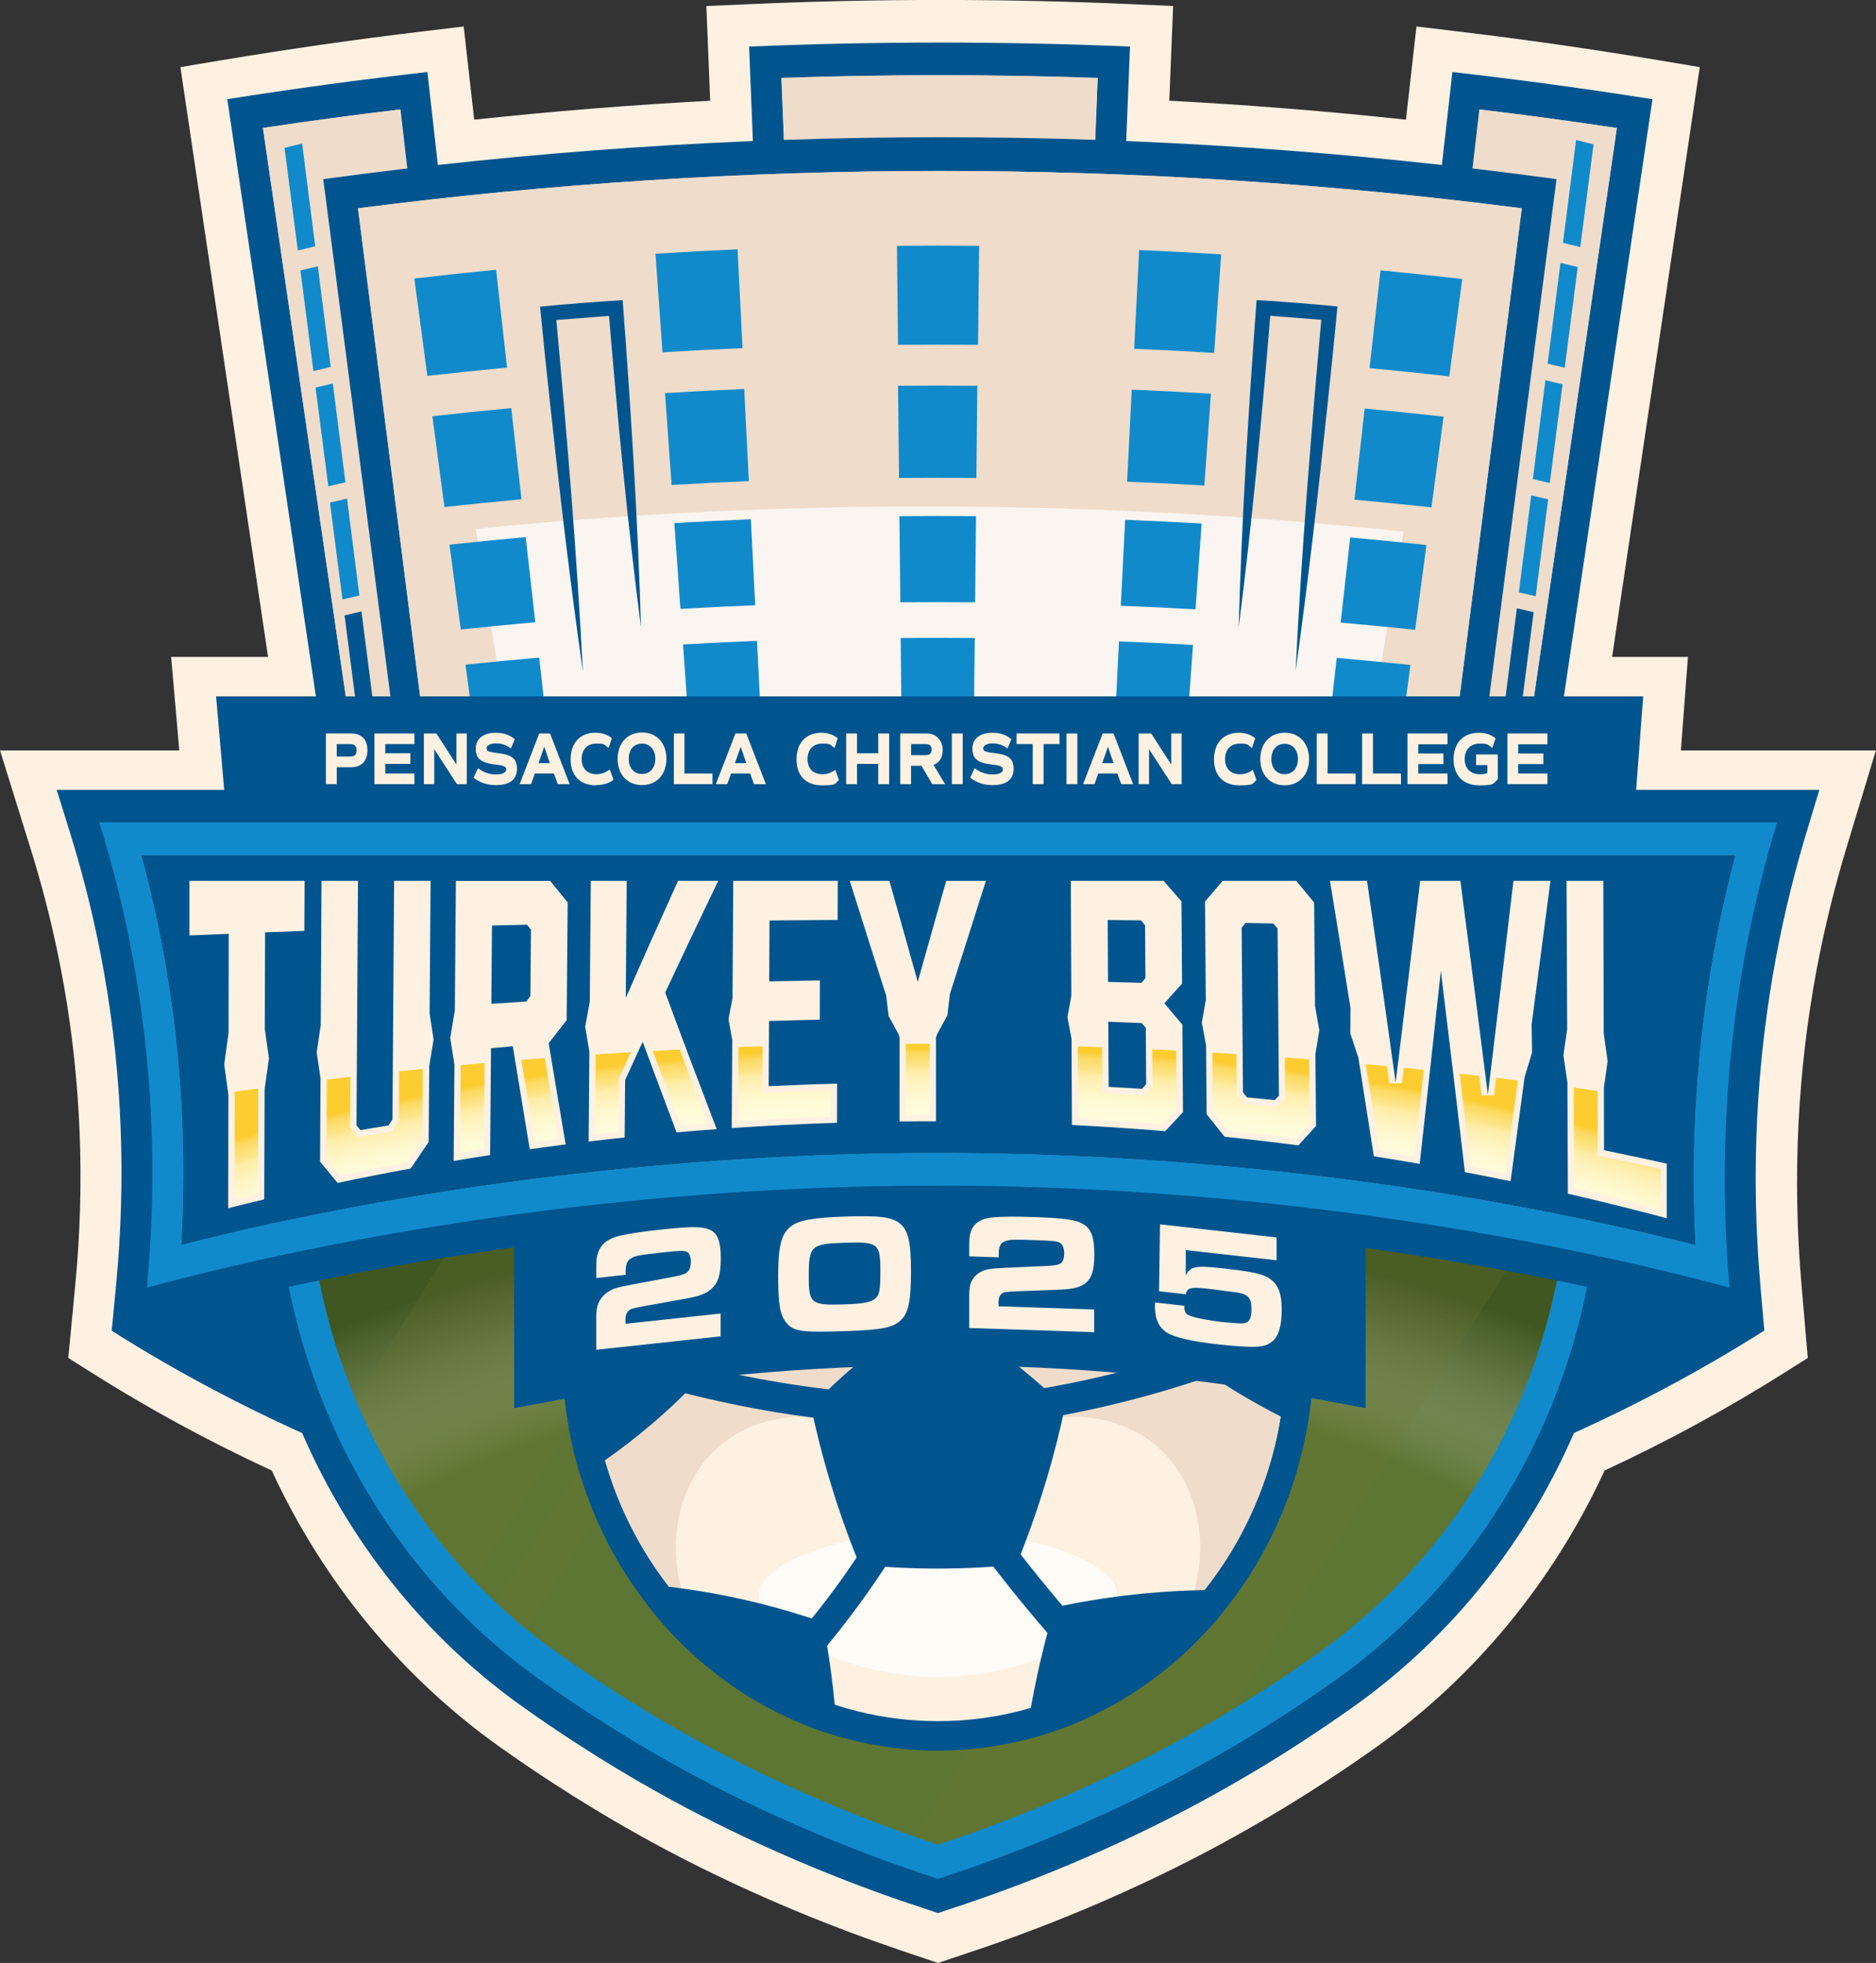 <?xml version="1.0" encoding="UTF-8"?>
<svg xmlns="http://www.w3.org/2000/svg" xmlns:xlink="http://www.w3.org/1999/xlink" viewBox="0 0 451.63 472.57">
  <rect x="0" y="0" width="451.63" height="472.57" fill="#333333" stroke="none"/>
  <defs>
    <style>
      .cls-1 {
        fill: #118acb;
      }

      .cls-2 {
        fill: #707931;
        opacity: .25;
      }

      .cls-3 {
        fill: url(#radial-gradient);
        opacity: .65;
      }

      .cls-3, .cls-4, .cls-5, .cls-6 {
        mix-blend-mode: multiply;
      }

      .cls-7 {
        fill: #61cdf5;
      }

      .cls-8 {
        fill: #00558f;
      }

      .cls-9 {
        fill: #fff;
      }

      .cls-9, .cls-10 {
        opacity: .7;
      }

      .cls-11 {
        isolation: isolate;
      }

      .cls-12 {
        fill: #5d7634;
      }

      .cls-13 {
        fill: #fff1e2;
      }

      .cls-5 {
        fill: url(#radial-gradient-2);
      }

      .cls-14, .cls-6 {
        fill: #efdccb;
      }

      .cls-10 {
        mix-blend-mode: screen;
      }
    </style>
    <radialGradient id="radial-gradient" cx="-169.21" cy="452.26" fx="-169.21" fy="452.26" r="201.75" gradientTransform="translate(-510.87 283.05) rotate(-90) scale(1 1.63)" gradientUnits="userSpaceOnUse">
      <stop offset=".6" stop-color="#f2f2f3" stop-opacity="0"/>
      <stop offset=".65" stop-color="#b5bbad" stop-opacity=".32"/>
      <stop offset=".74" stop-color="#566740" stop-opacity=".81"/>
      <stop offset=".79" stop-color="#324717"/>
    </radialGradient>
    <radialGradient id="radial-gradient-2" cx="-169.31" cy="376.81" fx="-169.31" fy="376.81" r="132.29" gradientTransform="translate(-672.15 207.5) rotate(-90) scale(1 2.38)" gradientUnits="userSpaceOnUse">
      <stop offset=".82" stop-color="#fffcdd"/>
      <stop offset=".84" stop-color="#fefbd9"/>
      <stop offset=".86" stop-color="#fef8cf"/>
      <stop offset=".88" stop-color="#fef3bf"/>
      <stop offset=".9" stop-color="#feeda7"/>
      <stop offset=".91" stop-color="#fde488"/>
      <stop offset=".93" stop-color="#fcda63"/>
      <stop offset=".94" stop-color="#fcce37"/>
      <stop offset=".94" stop-color="#fccd31"/>
    </radialGradient>
  </defs>
  <g class="cls-11">
    <g id="Layer_2" data-name="Layer 2">
      <g id="Layer_1-2" data-name="Layer 1">
        <g>
          <g>
            <path class="cls-13" d="M216.08,469.27c-21.63-7.29-43.92-17.15-62.76-27.78-6.63-3.7-13.39-7.79-20.06-12.13-4.33-2.81-8.69-5.77-12.94-8.79-23.59-16.76-42.5-39.7-54.9-66.54-15.15-7.01-29.8-14.97-43.57-23.69l-5.41-3.42,1.7-17.8c2.31-24.18,1.38-48.37-2.76-71.89-1.93-10.95-4.58-21.89-7.89-32.51l-7.49-24.06h43.16l-1.96-22.51h23.33c-6.53-43.94-21.1-141.99-21.1-141.99l9.79-1.64c16.07-2.69,32.42-5.03,48.61-6.97l9.8-1.17,2.53,22.43c18.83-2.02,37.86-3.55,56.81-4.55l-.92-22.8,9.92-.44c15.37-.68,30.97-1.03,46.35-1.03s30.87.34,46.18,1.02l9.92.44-.92,22.8c19.01,1,38.09,2.53,56.97,4.56l2.53-22.43,9.8,1.17c16.19,1.93,32.54,4.28,48.61,6.97l9.79,1.64s-14.57,98.05-21.1,141.99h18.26l-1.7,22.51h46.94l-7.22,23.91c-2.82,9.35-5.17,18.95-6.98,28.53-4.68,24.85-5.93,50.48-3.71,76.2l1.52,17.62-5.35,3.38c-13.82,8.74-28.45,16.71-43.56,23.71-12.4,26.84-31.32,49.8-54.91,66.56-4.28,3.04-8.64,6-12.96,8.81-5.84,3.8-11.71,7.38-17.46,10.64-19.54,11.25-42.76,21.66-65.34,29.26l-9.8,3.3-9.8-3.3Z"/>
            <g>
              <g>
                <g>
                  <path class="cls-8" d="M182.19,57.23c-.62-15.34-1.23-30.68-1.85-46.02,30.55-1.28,61.15-1.28,91.7,0-.62,15.34-1.23,30.68-1.85,46.02-29.32-1.18-58.68-1.17-88,0Z"/>
                  <path class="cls-14" d="M263.04,49.1c-23.14-.78-46.3-.82-69.45-.13-1.42.04-2.83.09-4.25.13-.41-10.11-.81-20.22-1.22-30.34,25.37-.88,50.76-.88,76.13,0-.41,10.11-.81,20.22-1.22,30.34Z"/>
                  <path class="cls-6" d="M198.62,39.43c-3.22.08-6.44.18-9.65.29-.28-6.98-.56-13.96-.84-20.94,25.37-.88,50.76-.88,76.13,0-.28,6.98-.56,13.96-.84,20.94-3.18-.11-6.37-.2-9.55-.28.59-4.79,1.17-9.58,1.76-14.36-19.57-.52-39.16-.52-58.73,0,.57,4.79,1.15,9.58,1.72,14.36Z"/>
                  <g>
                    <path class="cls-8" d="M86.6,238.78c-10.64-71.79-21.27-143.42-31.88-214.9,16.02-2.54,32.08-4.72,48.17-6.54,8.15,72.23,16.31,144.56,24.48,216.97-13.61,1.23-27.2,2.72-40.77,4.46Z"/>
                    <path class="cls-14" d="M119.69,227.94c-9.09.89-18.17,1.89-27.23,3-9.73-66.84-19.45-133.55-29.16-200.13,11.02-1.66,22.07-3.14,33.12-4.46,7.75,67.12,15.51,134.31,23.27,201.59Z"/>
                    <path class="cls-8" d="M325.17,234.32c8.17-72.42,16.33-144.74,24.48-216.97,16.09,1.82,32.15,4,48.17,6.54-10.61,71.48-21.24,143.11-31.88,214.9-13.57-1.74-27.16-3.23-40.77-4.46Z"/>
                    <path class="cls-14" d="M360.09,230.95c-9.07-1.11-18.15-2.12-27.23-3,7.76-67.28,15.52-134.48,23.27-201.59,11.06,1.32,22.1,2.81,33.12,4.46-9.71,66.58-19.43,133.29-29.16,200.13Z"/>
                    <path class="cls-6" d="M382.22,36.48c-8.69-3.48-17.39-6.86-26.1-10.13,11.06,1.32,22.1,2.81,33.12,4.46-9.71,66.58-19.43,133.29-29.16,200.13,7.38-64.9,14.76-129.72,22.13-194.47Z"/>
                    <path class="cls-6" d="M70.8,37.41c8.53-3.79,17.07-7.48,25.62-11.07-11.06,1.32-22.1,2.81-33.12,4.46,9.71,66.58,19.43,133.29,29.16,200.13-7.23-64.58-14.45-129.09-21.66-193.53Z"/>
                  </g>
                  <path class="cls-8" d="M103.03,237.21c-8.41-64.79-16.82-129.48-25.21-194.08,98.51-13.46,198.39-13.46,296.9,0-8.39,64.59-16.8,129.29-25.21,194.08-81.9-9.26-164.58-9.26-246.48,0Z"/>
                  <path class="cls-14" d="M343.53,229.46c-77.95-8.38-156.57-8.38-234.52,0-7.62-59.85-15.22-119.62-22.82-179.31,93-11.98,187.17-11.98,280.17,0-7.6,59.69-15.21,119.46-22.82,179.31Z"/>
                  <path class="cls-9" d="M320.89,228.66c-63.39-5.96-127.14-6.39-190.52-1.29-5.29-33.39-10.57-66.75-15.86-100.07,74.26-7.38,149.11-7.15,223.37.68-5.66,33.52-11.32,67.07-16.99,100.68Z"/>
                  <path class="cls-6" d="M116.1,229.3c-6.35-48.67-12.7-97.29-19.04-145.86,85.84-10.19,172.59-10.19,258.43,0-6.39,48.61-12.79,97.29-19.19,146.01,2.41,0,4.82-.01,7.23,0,7.61-59.85,15.22-119.62,22.82-179.31-93-11.98-187.17-11.98-280.17,0,7.6,59.69,15.21,119.46,22.82,179.31,2.36-.06,4.72-.11,7.08-.15Z"/>
                  <g>
                    <g>
                      <path class="cls-1" d="M235.47,83.01c-6.43-.05-12.86-.05-19.28,0-.08-7.94-.16-15.89-.25-23.83,6.59-.06,13.18-.06,19.77,0-.08,7.94-.16,15.89-.25,23.83Z"/>
                      <path class="cls-1" d="M178.76,83.81c-6.42.28-12.85.61-19.27,1.01-.56-7.91-1.13-15.83-1.69-23.74,6.58-.41,13.17-.76,19.76-1.06.4,7.93.8,15.86,1.2,23.79Z"/>
                      <path class="cls-1" d="M122.07,88.5c-6.4.61-12.8,1.28-19.19,2-1.04-7.82-2.08-15.63-3.13-23.45,6.55-.76,13.11-1.46,19.68-2.11.88,7.85,1.76,15.7,2.64,23.55Z"/>
                      <path class="cls-1" d="M292.3,84.96c-6.42-.39-12.84-.72-19.26-.99.4-7.93.8-15.85,1.2-23.78,6.59.29,13.17.64,19.75,1.04-.56,7.91-1.13,15.82-1.69,23.73Z"/>
                      <path class="cls-1" d="M348.9,90.61c-6.39-.72-12.79-1.38-19.19-1.99.88-7.85,1.76-15.69,2.64-23.54,6.56.64,13.12,1.34,19.68,2.09-1.04,7.81-2.08,15.62-3.13,23.44Z"/>
                    </g>
                    <g>
                      <path class="cls-1" d="M235.05,115.07c-6.21-.05-12.41-.05-18.62,0-.08-7.4-.16-14.8-.23-22.2,6.36-.06,12.72-.06,19.08,0-.08,7.4-.15,14.8-.23,22.2Z"/>
                      <path class="cls-1" d="M180.29,115.82c-6.2.26-12.41.57-18.61.94-.53-7.37-1.05-14.75-1.58-22.12,6.35-.38,12.71-.71,19.06-.99.37,7.39.75,14.78,1.12,22.17Z"/>
                      <path class="cls-1" d="M125.54,120.2c-6.18.57-12.36,1.19-18.54,1.87-.97-7.29-1.94-14.57-2.91-21.86,6.33-.71,12.66-1.36,18.99-1.96.82,7.32,1.64,14.63,2.46,21.95Z"/>
                      <path class="cls-1" d="M289.94,116.89c-6.2-.36-12.4-.67-18.6-.92.37-7.39.75-14.77,1.12-22.16,6.36.27,12.71.59,19.06.97-.53,7.37-1.05,14.74-1.58,22.11Z"/>
                      <path class="cls-1" d="M344.61,122.15c-6.17-.67-12.35-1.29-18.54-1.85.82-7.32,1.64-14.63,2.46-21.94,6.33.59,12.66,1.24,18.99,1.95-.97,7.28-1.94,14.57-2.91,21.85Z"/>
                    </g>
                    <g>
                      <path class="cls-1" d="M234.75,145c-6-.05-12-.04-18,0-.07-6.91-.15-13.82-.22-20.74,6.14-.05,12.29-.06,18.43,0-.07,6.91-.14,13.83-.21,20.74Z"/>
                      <path class="cls-1" d="M181.8,145.71c-6,.24-12,.54-17.99.88-.49-6.89-.98-13.78-1.47-20.66,6.14-.36,12.28-.67,18.42-.92.35,6.9.7,13.8,1.05,20.7Z"/>
                      <path class="cls-1" d="M128.86,149.8c-5.98.53-11.96,1.12-17.93,1.75-.91-6.81-1.82-13.62-2.72-20.42,6.11-.66,12.23-1.27,18.35-1.83.77,6.84,1.53,13.67,2.3,20.51Z"/>
                      <path class="cls-1" d="M287.81,146.7c-5.99-.34-11.99-.62-17.99-.86.35-6.9.7-13.8,1.05-20.7,6.14.25,12.28.55,18.41.9-.49,6.88-.98,13.77-1.47,20.66Z"/>
                      <path class="cls-1" d="M340.68,151.62c-5.97-.63-11.95-1.2-17.93-1.73.77-6.83,1.53-13.67,2.3-20.5,6.12.55,12.24,1.16,18.35,1.82-.91,6.81-1.81,13.61-2.72,20.42Z"/>
                    </g>
                    <g>
                      <path class="cls-1" d="M234.46,173.01c-5.81-.04-11.62-.04-17.43,0-.07-6.47-.14-12.94-.2-19.41,5.94-.05,11.88-.05,17.83,0-.07,6.47-.13,12.94-.2,19.41Z"/>
                      <path class="cls-1" d="M183.22,173.67c-5.81.23-11.61.5-17.41.82-.46-6.45-.92-12.9-1.38-19.34,5.94-.34,11.87-.62,17.81-.86.33,6.46.65,12.92.98,19.38Z"/>
                      <path class="cls-1" d="M131.97,177.51c-5.79.5-11.58,1.05-17.36,1.64-.85-6.38-1.7-12.75-2.55-19.13,5.91-.62,11.83-1.19,17.75-1.71.72,6.4,1.44,12.8,2.15,19.2Z"/>
                      <path class="cls-1" d="M285.82,174.6c-5.8-.32-11.61-.58-17.41-.81.33-6.46.65-12.92.98-19.38,5.94.23,11.88.52,17.81.85-.46,6.45-.92,12.89-1.38,19.34Z"/>
                      <path class="cls-1" d="M337.01,179.21c-5.78-.59-11.57-1.13-17.36-1.62.72-6.4,1.43-12.8,2.15-19.2,5.92.52,11.84,1.08,17.75,1.7-.85,6.37-1.7,12.75-2.55,19.12Z"/>
                    </g>
                    <g>
                      <g>
                        <path class="cls-1" d="M234.19,199.28c-5.63-.04-11.26-.04-16.88,0-.06-6.07-.13-12.14-.19-18.21,5.75-.05,11.51-.05,17.26,0-.06,6.07-.12,12.14-.19,18.21Z"/>
                        <path class="cls-1" d="M184.54,199.9c-5.63.21-11.25.47-16.87.77-.43-6.05-.86-12.1-1.29-18.15,5.75-.31,11.5-.58,17.25-.81.31,6.06.61,12.12.92,18.18Z"/>
                        <path class="cls-1" d="M134.89,203.5c-5.61.47-11.22.98-16.82,1.54-.8-5.98-1.6-11.97-2.39-17.95,5.73-.58,11.46-1.12,17.19-1.61.67,6.01,1.35,12.01,2.02,18.02Z"/>
                        <path class="cls-1" d="M283.96,200.77c-5.62-.3-11.25-.55-16.87-.76.31-6.06.61-12.12.92-18.18,5.75.22,11.5.48,17.24.79-.43,6.05-.86,12.09-1.29,18.14Z"/>
                        <path class="cls-1" d="M333.56,205.1c-5.6-.55-11.21-1.06-16.82-1.52.67-6.01,1.35-12.01,2.02-18.02,5.73.49,11.46,1.02,17.19,1.59-.8,5.98-1.59,11.96-2.39,17.95Z"/>
                      </g>
                      <g>
                        <path class="cls-1" d="M129.89,200.4c1.15-3.56,2.3-7.12,3.45-10.68.52,4.59,1.03,9.19,1.55,13.78-5.61.47-11.22.98-16.82,1.54,3.94-1.57,7.88-3.11,11.82-4.64Z"/>
                        <path class="cls-1" d="M179.74,196.56c1.37-3.52,2.73-7.04,4.1-10.56.23,4.63.47,9.27.7,13.9-5.63.21-11.25.47-16.87.77,4.02-1.39,8.05-2.77,12.07-4.12Z"/>
                        <path class="cls-1" d="M229.61,195.72c1.58-3.46,3.15-6.91,4.73-10.36-.05,4.64-.09,9.28-.14,13.92-5.63-.04-11.26-.04-16.88,0,4.1-1.21,8.2-2.4,12.3-3.57Z"/>
                        <path class="cls-1" d="M279.59,197.01c1.79-3.38,3.57-6.75,5.36-10.11-.33,4.62-.66,9.25-.99,13.87-5.62-.3-11.25-.55-16.87-.76,4.17-1.02,8.34-2.02,12.5-3Z"/>
                        <path class="cls-1" d="M329.42,201.17c1.99-3.27,3.98-6.53,5.97-9.79-.61,4.57-1.22,9.15-1.83,13.72-5.6-.55-11.21-1.06-16.82-1.52,4.23-.83,8.45-1.63,12.68-2.41Z"/>
                      </g>
                    </g>
                    <g>
                      <g>
                        <path class="cls-1" d="M233.94,223.96c-5.46-.04-10.92-.04-16.37,0-.06-5.71-.12-11.41-.18-17.12,5.58-.05,11.15-.05,16.73,0-.06,5.71-.12,11.41-.17,17.12Z"/>
                        <path class="cls-1" d="M185.79,224.55c-5.46.2-10.91.44-16.36.73-.41-5.69-.81-11.37-1.22-17.06,5.57-.3,11.14-.55,16.72-.76.29,5.7.58,11.39.86,17.09Z"/>
                        <path class="cls-1" d="M137.63,227.94c-5.44.44-10.88.92-16.32,1.45-.75-5.63-1.5-11.25-2.25-16.88,5.55-.55,11.11-1.05,16.67-1.51.63,5.65,1.27,11.3,1.9,16.94Z"/>
                        <path class="cls-1" d="M282.21,225.36c-5.45-.28-10.91-.52-16.36-.71.29-5.7.58-11.39.86-17.09,5.57.21,11.14.45,16.71.74-.41,5.68-.81,11.37-1.22,17.05Z"/>
                        <path class="cls-1" d="M330.32,229.43c-5.44-.52-10.87-1-16.32-1.43.63-5.65,1.27-11.29,1.9-16.94,5.56.46,11.11.95,16.66,1.49-.75,5.62-1.5,11.25-2.25,16.88Z"/>
                      </g>
                      <g>
                        <path class="cls-1" d="M132.79,225.02c1.13-3.35,2.26-6.69,3.38-10.04.48,4.32.97,8.64,1.45,12.96-5.44.44-10.88.92-16.32,1.45,3.82-1.48,7.65-2.93,11.48-4.36Z"/>
                        <path class="cls-1" d="M181.14,221.4c1.33-3.31,2.66-6.62,3.99-9.93.22,4.36.44,8.71.66,13.07-5.46.2-10.91.44-16.36.73,3.9-1.31,7.81-2.6,11.72-3.87Z"/>
                        <path class="cls-1" d="M229.49,220.62c1.53-3.25,3.05-6.5,4.58-9.74-.04,4.36-.09,8.73-.13,13.09-5.46-.04-10.92-.04-16.37,0,3.98-1.14,7.95-2.26,11.92-3.36Z"/>
                        <path class="cls-1" d="M277.96,221.83c1.72-3.17,3.45-6.34,5.17-9.51-.31,4.35-.62,8.69-.93,13.04-5.45-.28-10.91-.52-16.36-.71,4.04-.96,8.08-1.9,12.12-2.82Z"/>
                        <path class="cls-1" d="M326.29,225.73c1.92-3.07,3.83-6.14,5.75-9.21-.57,4.3-1.15,8.6-1.72,12.91-5.44-.52-10.87-1-16.32-1.43,4.1-.78,8.19-1.53,12.29-2.27Z"/>
                      </g>
                    </g>
                  </g>
                  <path class="cls-8" d="M311.89,161.71c1.44-28.99,3.77-57.86,6.37-86.66,0,0,1.77,2.1,1.77,2.1-5.28-.41-10.58-.83-15.86-1.25.59-.5,1.18-1.01,1.77-1.51-2.1,25.62-4.48,51.21-7.74,76.65.72-25.81,2.31-51.51,4.19-77.17,0,0,.12-1.62.12-1.62.55.03,1.1.07,1.65.1,5.93.37,11.89.85,17.82,1.43-.74,7.83-1.53,15.65-2.37,23.46-2.27,21.54-4.72,43.06-7.73,64.47t0,0Z"/>
                  <path class="cls-8" d="M140.33,161.74c-3.06-21.41-5.57-42.91-7.89-64.45-.86-7.81-1.66-15.64-2.42-23.46,6.62-.65,13.26-1.17,19.88-1.57,1.97,26.19,3.64,52.44,4.41,78.79-3.29-25.44-5.7-51.02-7.83-76.64.59.5,1.18,1.01,1.77,1.51-5.43.43-10.85.86-16.27,1.28.59-.7,1.18-1.4,1.77-2.1,2.68,28.79,5.08,57.65,6.58,86.64h0Z"/>
                </g>
                <g>
                  <g>
                    <path class="cls-1" d="M79.61,88.34c-1.38.33-2.77.66-4.15,1-1.05-8.08-2.09-16.15-3.14-24.22,1.4-.34,2.79-.68,4.19-1.02,1.03,8.08,2.07,16.16,3.1,24.25Z"/>
                    <path class="cls-1" d="M75.89,59.28c-1.4.34-2.8.68-4.19,1.03-1.07-8.24-2.13-16.48-3.2-24.71,1.41-.35,2.82-.7,4.23-1.05,1.06,8.25,2.11,16.49,3.16,24.74Z"/>
                    <path class="cls-1" d="M83.16,116.11c-1.37.32-2.74.64-4.12.97-1.02-7.92-2.05-15.84-3.07-23.76,1.38-.33,2.76-.66,4.15-.99,1.01,7.93,2.03,15.85,3.04,23.78Z"/>
                    <path class="cls-1" d="M86.53,143.37c-1.36.31-2.72.62-4.08.94-1.01-7.77-2.01-15.54-3.02-23.31,1.37-.32,2.74-.64,4.11-.96.99,7.78,1.99,15.55,2.98,23.33Z"/>
                    <path class="cls-8" d="M89.95,170.11c-1.35.3-2.69.61-4.04.91-.99-7.62-1.97-15.25-2.96-22.87,1.36-.31,2.71-.63,4.07-.94.98,7.63,1.95,15.26,2.93,22.89Z"/>
                    <path class="cls-8" d="M92.56,190.55c-1.34.3-2.67.59-4.01.89-.72-5.55-1.44-11.1-2.15-16.65,1.34-.31,2.69-.61,4.03-.91.71,5.56,1.42,11.11,2.13,16.67Z"/>
                  </g>
                  <g>
                    <path class="cls-1" d="M372.57,87.54c1.37.33,2.75.65,4.12.99,1.04-8.08,2.09-16.16,3.13-24.24-1.38-.34-2.77-.68-4.15-1.01-1.03,8.09-2.06,16.17-3.09,24.26Z"/>
                    <path class="cls-1" d="M376.28,58.46c1.39.34,2.77.67,4.16,1.02,1.06-8.24,2.13-16.49,3.19-24.73-1.4-.35-2.8-.7-4.2-1.04-1.05,8.25-2.1,16.5-3.16,24.76Z"/>
                    <path class="cls-1" d="M369.02,115.33c1.36.32,2.72.64,4.08.96,1.02-7.93,2.04-15.85,3.07-23.77-1.37-.33-2.74-.66-4.12-.98-1.01,7.93-2.02,15.86-3.03,23.8Z"/>
                    <path class="cls-1" d="M365.66,142.61c1.35.31,2.7.62,4.04.93,1-7.78,2.01-15.55,3.01-23.32-1.36-.32-2.72-.64-4.08-.95-.99,7.78-1.99,15.56-2.98,23.35Z"/>
                    <path class="cls-8" d="M362.25,169.36c1.34.3,2.67.6,4.01.9.98-7.63,1.97-15.26,2.95-22.88-1.35-.31-2.69-.62-4.04-.93-.97,7.63-1.95,15.27-2.92,22.91Z"/>
                    <path class="cls-8" d="M358.9,195.61c1.32.29,2.65.58,3.97.88.97-7.49,1.93-14.97,2.9-22.46-1.33-.3-2.67-.6-4-.9-.96,7.49-1.91,14.98-2.87,22.48Z"/>
                  </g>
                </g>
              </g>
              <path class="cls-8" d="M424.74,320.33l-245.15-84.02L26.89,320.37h0c28.79,18.21,100.24,57.81,199,57.81s170.06-39.64,198.85-57.85"/>
              <path class="cls-8" d="M219.03,458.31c-21.07-7.1-42.77-16.7-61.1-27.04-6.46-3.61-13.04-7.59-19.52-11.81-4.21-2.74-8.46-5.62-12.6-8.57-41.81-29.71-66.78-79.15-66.78-132.26v-77.43h333.58v77.43c0,53.11-24.96,102.55-66.77,132.25-4.18,2.97-8.43,5.85-12.62,8.58-5.67,3.69-11.37,7.16-16.96,10.33-19.04,10.96-41.66,21.1-63.65,28.5l-6.79,2.28-6.79-2.28Z"/>
              <path class="cls-1" d="M221.29,450.82c-20.65-6.96-41.91-16.36-59.85-26.48-6.33-3.54-12.78-7.44-19.13-11.57-4.14-2.69-8.3-5.52-12.36-8.4-39.75-28.24-63.49-75.25-63.49-125.74v-69.57h318.69v69.57c0,50.49-23.73,97.49-63.48,125.73-4.07,2.89-8.23,5.72-12.37,8.41-5.54,3.61-11.12,7.01-16.58,10.11-18.66,10.75-40.83,20.68-62.39,27.94l-4.53,1.52-4.52-1.52Z"/>
              <path class="cls-12" d="M73.92,216.92v61.71c0,47.87,22.5,92.44,60.2,119.22,3.97,2.82,8.05,5.59,12.11,8.23,6.21,4.04,12.52,7.86,18.73,11.33,17.56,9.9,38.37,19.11,58.61,25.93l2.26.76,2.26-.76c21.11-7.11,42.83-16.84,61.12-27.37,5.33-3.03,10.78-6.35,16.21-9.88,4.04-2.63,8.12-5.4,12.11-8.23,37.69-26.78,60.2-71.35,60.2-119.21v-61.71H73.92Z"/>
              <path class="cls-3" d="M73.92,216.92v61.71c0,47.87,22.5,92.44,60.2,119.22,3.97,2.82,8.05,5.59,12.11,8.23,6.21,4.04,12.52,7.86,18.73,11.33,17.56,9.9,38.37,19.11,58.61,25.93l2.26.76,2.26-.76c21.11-7.11,42.83-16.84,61.12-27.37,5.33-3.03,10.78-6.35,16.21-9.88,4.04-2.63,8.12-5.4,12.11-8.23,37.69-26.78,60.2-71.35,60.2-119.21v-61.71H73.92Z"/>
              <g class="cls-10">
                <path class="cls-2" d="M193.56,253.29l-79.65,127.26c-12.02-12.59-21.64-27.34-28.45-43.48l52.43-83.78h55.67Z"/>
                <path class="cls-2" d="M366.18,253.29l-.14,47.12-69.58,111.16c-2.51,1.53-5.02,2.98-7.48,4.39-18.29,10.54-40.01,20.27-61.13,27.37l-2.26.77-2.26-.77c-1.05-.35-2.1-.71-3.14-1.08l119.42-188.96h26.57Z"/>
                <path class="cls-2" d="M213.65,253.29l-87.03,139.03c-2.51-2.05-4.95-4.18-7.29-6.39l83.03-132.65h11.29Z"/>
              </g>
              <g>
                <path class="cls-8" d="M316.24,325.99c0,6.16-.56,12.2-1.63,18.03-3.06,16.9-10.37,32.23-20.69,44.7-5.71,6.9-12.34,12.93-19.7,17.86-2,1.35-4.06,2.62-6.16,3.79-6.6,3.71-13.68,6.57-21.12,8.45-6.77,1.72-13.85,2.63-21.12,2.63-8.42,0-16.57-1.22-24.32-3.51-5.62-1.66-11.02-3.86-16.14-6.6-2.15-1.13-4.26-2.35-6.3-3.67-8.08-5.18-15.34-11.65-21.49-19.14-7.92-9.6-14.04-20.87-17.83-33.25-2.81-9.16-4.33-18.94-4.36-29.08v-.22c0-2.47.09-4.93.26-7.36.62-8.58,2.33-16.86,4.98-24.66,10.17-30.09,34.25-53.25,64.05-60.79h.01c5.71-1.46,11.63-2.34,17.7-2.58,1.13-.04,2.28-.07,3.42-.07s2.29.03,3.42.07c6.08.24,11.99,1.12,17.69,2.56,27.58,6.99,50.28,27.37,61.57,54.22,3.46,8.22,5.84,17.02,6.98,26.25.3,2.51.52,5.05.63,7.61.07,1.58.11,3.15.11,4.74Z"/>
                <path class="cls-13" d="M309.52,325.99c0,34.83-19.09,64.96-46.83,79.35-11.12,5.77-23.63,9.02-36.87,9.02-6.57,0-12.96-.8-19.1-2.31-37.03-9.12-64.61-44.19-64.61-86.06,0-48.79,37.48-88.36,83.71-88.36s83.69,39.56,83.69,88.36Z"/>
                <path class="cls-9" d="M269,383.93c.48,8.84-22.34,19.82-43.16,19.83-20.83,0-43.65-10.98-43.16-19.83.49-8.91,24.61-15.49,43.09-15.51,18.57-.02,42.75,6.59,43.23,15.51Z"/>
                <g class="cls-4">
                  <path class="cls-6" d="M309.54,326.01c0,3.54-.2,7.04-.59,10.47-2.15,19.36-10.25,36.81-22.28,50.26-.29.32-.57.62-.84.91,5.57-13.15,3.51-27.97-5.06-37.26-8.5-9.24-19.97-9.31-22.34-9.27h-65.21c-2.37-.04-13.84.04-22.34,9.27-8.55,9.29-10.65,24.09-5.11,37.22-11.85-12.87-20.02-29.56-22.71-48.14-.04-.27-.07-.51-.09-.76-.59-4.14-.88-8.38-.88-12.7,0-48.81,37.48-88.38,83.71-88.38s83.73,39.57,83.73,88.38Z"/>
                </g>
                <g>
                  <path class="cls-8" d="M225.82,315.35c-4.48,2.36-9.5,5.39-14.75,9.29-6.46,4.8-11.69,9.73-15.8,14.14,1.21,5.73,2.75,11.9,4.73,18.42,2.17,7.16,4.55,13.67,6.94,19.49,5.69.57,11.92.93,18.62.94,6.9,0,13.31-.36,19.14-.94,2.52-6.15,5-13.02,7.26-20.59,1.82-6.09,3.26-11.9,4.41-17.33-4.01-3.83-8.57-7.84-13.73-11.85-5.9-4.59-11.58-8.41-16.82-11.58Z"/>
                  <path class="cls-8" d="M256.37,263.79s-.02.03-.04.04c-3.79,3.55-7.99,7.2-12.65,10.87-4.98,3.92-9.82,7.35-14.43,10.33-1.16.76-2.3,1.49-3.42,2.18-1.12-.67-2.27-1.38-3.42-2.12-4.64-2.93-9.57-6.38-14.64-10.4-4.37-3.46-8.29-6.93-11.82-10.27-.22-.22-.45-.43-.67-.64l2.76-8.98,4.18-13.6h0s2.47-8.03,2.47-8.03h.01c5.71-1.46,11.63-2.34,17.7-2.58,1.13-.04,2.28-.07,3.42-.07s2.29.03,3.42.07c6.08.24,11.99,1.12,17.69,2.56.83,2.68,1.66,5.35,2.48,8.03,1.39,4.52,2.78,9.03,4.17,13.55.92,3.01,1.86,6.03,2.78,9.04Z"/>
                  <path class="cls-8" d="M169.57,330.72c-1.44,1.54-2.98,3.11-4.59,4.71-2.34,2.31-4.88,4.67-7.62,7.02-4.01,3.44-7.94,6.47-11.68,9.08-.01.01-.02.03-.04.03-1.97,1.39-3.88,2.67-5.74,3.84l-.15-.11c-2.81-9.16-4.33-18.94-4.36-29.08v-.22c0-2.47.09-4.93.26-7.36.62-8.58,2.33-16.86,4.98-24.66,2.42-.11,4.83-.2,7.25-.3h.01c.95-.04,1.89-.08,2.84-.12,1.93-.08,3.85-.16,5.78-.24.45.92.9,1.87,1.34,2.84,2.43,5.24,4.86,11.19,7.05,17.78,1.78,5.34,3.17,10.4,4.28,15.12.14.56.26,1.12.39,1.67Z"/>
                  <path class="cls-8" d="M316.24,325.99c0,6.16-.56,12.2-1.63,18.03-2.04-.92-4.15-1.92-6.29-3,0-.01-.01-.01-.01-.01-1.74-.88-3.52-1.83-5.32-2.83-4.13-2.3-7.93-4.65-11.39-6.99-1.03-.7-2.04-1.39-3.03-2.09.07-1.5.16-3.02.27-4.57.51-7.05,1.43-14.66,2.96-22.73.8-4.22,1.69-8.23,2.65-12.03,0-.01.01-.03.01-.04l7.16-1.2h.02l1.42-.25,5.43-.91c3.46,8.22,5.84,17.02,6.98,26.25.3,2.51.52,5.05.63,7.61.07,1.58.11,3.15.11,4.74Z"/>
                  <path class="cls-8" d="M201.51,417.95c-5.62-1.66-11.02-3.86-16.14-6.6-2.15-1.13-4.26-2.35-6.3-3.67-8.08-5.18-15.34-11.65-21.49-19.14,1.2-2.14,2.38-4.28,3.57-6.43h0s.04-.07.05-.09c.92.11,1.84.22,2.79.37,4.66.63,9.64,1.49,14.89,2.68,1.39.32,2.76.64,4.1.97,4.43,1.12,8.58,2.34,12.44,3.6.91.3,1.81.6,2.68.91.36,1.83.7,3.71,1.01,5.64.14.78.26,1.56.37,2.35.26,1.67.5,3.36.72,5.1.3,2.29.54,4.53.75,6.74.24,2.58.42,5.1.56,7.56Z"/>
                  <path class="cls-8" d="M229.25,230.6v91.26h-6.85v-91.26c1.13-.04,2.28-.07,3.42-.07s2.29.03,3.42.07Z"/>
                  <path class="cls-8" d="M212.43,335.72l-.35,5.39-.11,1.83c-5.37-.38-10.77-.92-16.14-1.62-.51-.07-1.02-.13-1.54-.21-2.53-.34-5.04-.72-7.54-1.13-7.3-1.21-14.56-2.72-21.76-4.55-7.68-1.92-15.29-4.18-22.82-6.78-.01,0-.01-.01-.01-.01-2.27-.76-4.51-1.58-6.75-2.42v-.22c0-2.47.09-4.93.26-7.36,2.19.84,4.38,1.66,6.59,2.42,0,0,0,.01.01,0,8.88,3.15,17.87,5.82,26.93,8,6.18,1.49,12.39,2.75,18.61,3.77,3.86.64,7.76,1.2,11.68,1.66,4.31.53,8.64.93,12.95,1.24Z"/>
                  <path class="cls-8" d="M316.13,321.25c-2.19,1.04-4.4,2.02-6.61,2.97,0,0-.01.03-.02.01-5.89,2.56-11.85,4.88-17.89,6.97-4.36,1.51-8.75,2.9-13.19,4.17-7.37,2.12-14.89,3.89-22.46,5.32-.77.14-1.56.29-2.33.42-3.62.66-7.25,1.22-10.88,1.71l-.2-1.71-.66-5.45c3.16-.42,6.34-.92,9.49-1.47,8.52-1.49,16.98-3.43,25.26-5.8,4.1-1.17,8.18-2.44,12.21-3.85,6.82-2.33,13.56-4.98,20.2-7.93.01,0,.02-.01.02-.01,2.15-.95,4.3-1.93,6.42-2.96.3,2.51.52,5.05.63,7.61Z"/>
                  <path class="cls-8" d="M221.19,363.91c-.91,1.63-1.84,3.23-2.8,4.84-1.71,2.87-3.46,5.69-5.29,8.46-1.98,3.02-4.03,5.99-6.15,8.89-2.52,3.44-5.13,6.81-7.84,10.1-.44.55-.9,1.09-1.34,1.63-2.38,2.83-4.82,5.59-7.32,8.27-1.66,1.79-3.35,3.55-5.07,5.26-2.15-1.13-4.26-2.35-6.3-3.67,1.71-1.67,3.36-3.37,5.01-5.09,2.5-2.62,4.93-5.31,7.27-8.06,1.39-1.6,2.74-3.23,4.07-4.89,2.1-2.6,4.13-5.26,6.11-7.97,1.61-2.19,3.17-4.44,4.69-6.73,1.13-1.67,2.24-3.37,3.31-5.07,2-3.17,3.92-6.39,5.75-9.66l5.9,3.69Z"/>
                  <path class="cls-8" d="M150.11,305.04l-5.18-4.73c9.18-11.2,19.53-21.38,30.76-30.25,9.67-7.64,20.08-14.37,30.94-20l3.02,6.49c-10.48,5.43-20.52,11.92-29.85,19.29-10.83,8.56-20.82,18.38-29.69,29.19Z"/>
                  <path class="cls-8" d="M306.97,302.87c-9.08-10.68-19.47-20.02-30.88-27.75-9.8-6.64-20.35-12.09-31.35-16.19l2.28-6.82c11.5,4.28,22.53,9.98,32.77,16.92,11.93,8.08,22.79,17.84,32.28,29.01l-5.1,4.83Z"/>
                  <path class="cls-8" d="M293.92,388.73c-5.71,6.9-12.34,12.93-19.7,17.86-2,1.35-4.06,2.62-6.16,3.79-6.6,3.71-13.68,6.57-21.12,8.45.35-2.48.75-5.03,1.22-7.65.45-2.52.95-5.11,1.52-7.76.31-1.45.63-2.87.97-4.27.49-2.06.98-4.07,1.51-6.03.2-.79.41-1.55.62-2.33.36-1.29.72-2.55,1.08-3.8.63-.15,1.27-.28,1.93-.41,4.13-.85,8.54-1.62,13.22-2.22.72-.11,1.46-.18,2.19-.28,5.76-.68,11.22-1.06,16.29-1.21.81-.03,1.62-.04,2.42-.05h.05c.49,0,.97-.01,1.46-.01l2.5,5.91Z"/>
                  <path class="cls-8" d="M274.22,406.59c-2,1.35-4.06,2.62-6.16,3.79-1.69-1.72-3.36-3.46-5.02-5.22-.05-.04-.1-.09-.15-.16-2.47-2.6-4.89-5.26-7.28-7.94-1.16-1.31-2.32-2.63-3.45-3.94-.97-1.12-1.92-2.23-2.86-3.35-.31-.37-.61-.72-.91-1.09-3.15-3.76-6.24-7.6-9.25-11.51-2.15-2.79-4.26-5.6-6.32-8.45-1.08-1.49-2.15-2.98-3.21-4.48l5.5-4.32c2.38,3.38,4.82,6.73,7.32,10.04,1.08,1.43,2.18,2.85,3.29,4.27,2.84,3.65,5.75,7.24,8.7,10.75.46.54.91,1.08,1.38,1.62,1.99,2.34,4.02,4.67,6.09,6.95,2.42,2.69,4.88,5.36,7.4,7.98,1.63,1.71,3.27,3.4,4.94,5.07Z"/>
                </g>
              </g>
              <path class="cls-8" d="M123.78,292.76l75.18-4.03h45.97l83.83,3.99v46.28l-9.07-1.69c-30.63-5.69-61.93-8.59-93.02-8.62h-.41c-31.23,0-62.66,2.9-93.42,8.62l-9.07,1.69v-46.24Z"/>
              <g>
                <path class="cls-8" d="M27.96,309.2c2.4-25.17,1.44-50.35-2.88-74.86-2.01-11.41-4.78-22.81-8.22-33.87l-3.21-10.31h424.34l-3.1,10.25c-2.94,9.73-5.38,19.71-7.26,29.68-4.87,25.84-6.16,52.48-3.85,79.19l.96,11.06-10.2-2.73c-60.22-16.13-126.57-24.31-188.73-24.31h-1.75c-61.82.15-127.53,8.33-186.86,24.31l-10.31,2.78,1.07-11.18Z"/>
                <path class="cls-1" d="M427.8,198.01c-2.82,9.32-5.39,19.51-7.47,30.53-5.89,31.28-5.89,59.21-3.97,81.44-47.55-12.74-116.05-24.74-192.33-24.55-76.68.19-144.26,12.59-188.68,24.55,1.97-20.64,2.31-47.13-2.97-77.08-2.26-12.85-5.23-24.51-8.47-34.89h403.87Z"/>
                <path class="cls-7" d="M408.2,299.77c-58.29-14.73-122.43-22.19-182.39-22.19h-1.8c-59.55.15-123.03,7.6-180.4,22.15,1.34-22.96.04-45.88-3.9-68.26-1.51-8.58-3.42-17.15-5.71-25.6h383.81c-1.85,7-3.45,14.07-4.78,21.14-4.48,23.78-6.1,48.21-4.83,72.75Z"/>
                <path class="cls-8" d="M408.2,299.77c-58.29-14.73-122.43-22.19-182.39-22.19h-1.8c-59.55.15-123.03,7.6-180.4,22.15,1.34-22.96.04-45.88-3.9-68.26-1.51-8.58-3.42-17.15-5.71-25.6h383.81c-1.85,7-3.45,14.07-4.78,21.14-4.48,23.78-6.1,48.21-4.83,72.75Z"/>
              </g>
              <polygon class="cls-8" points="395.58 167.65 52.02 167.65 54.05 191.02 393.64 193.41 395.58 167.65"/>
              <g>
                <path class="cls-13" d="M104.39,250.23c-.35,2.15-.71,4.31-1.06,6.47-.05,6.08-.09,12.17-.14,18.25-1.44,2.09-2.88,4.21-4.31,6.36-5.88,1.08-11.74,2.24-17.6,3.47-1.41-1.68-2.81-3.38-4.22-5.1.03-6.68.07-13.36.1-20.03-.31-2.1-.61-4.21-.92-6.32.33-2.18.66-4.36.98-6.53.06-11.58.12-23.16.18-34.75h8.78c-.12,19.62-.24,39.24-.36,58.86.32.39.64.77.95,1.16,2.25-.38,4.49-.75,6.74-1.11.32-.48.65-.96.97-1.45.13-19.15.27-38.31.4-57.46h8.78c-.08,10.65-.16,21.29-.24,31.93.32,2.09.64,4.17.96,6.25ZM317.61,248.06c-.31,1.91-.62,3.82-.94,5.72.05,5.77.1,11.53.15,17.3-1.42,1.57-2.83,3.12-4.25,4.67-5.91-.77-11.83-1.47-17.75-2.08-1.45-1.83-2.89-3.63-4.34-5.43-.04-5.49-.08-10.98-.12-16.47-.34-1.86-.69-3.72-1.03-5.57.32-1.81.63-3.63.95-5.45-.06-7.91-.12-15.81-.18-23.71,1.42-1.65,2.83-3.31,4.25-4.99h17.69c1.44,1.73,2.89,3.48,4.33,5.24.07,8.3.14,16.61.21,24.91.34,1.95.69,3.9,1.03,5.86ZM307.57,223.51c-.35-.4-.7-.79-1.05-1.18-2.21-.04-4.43-.09-6.64-.13-.32.38-.64.75-.96,1.13.11,13.21.21,26.42.31,39.63.33.41.65.82.98,1.24,2.22.21,4.44.43,6.65.65.34-.35.69-.7,1.03-1.06-.11-13.43-.22-26.85-.33-40.28ZM45.61,225.2c3.15-.13,6.3-.27,9.45-.39-.01,7.95-.03,15.9-.04,23.86-.35,2.52-.69,5.06-1.04,7.6.34,2.45.68,4.9,1.01,7.33-.02,9.09-.03,18.18-.05,27.27,2.89-.73,5.78-1.44,8.67-2.12.03-8.85.06-17.69.09-26.54.35-2.48.7-4.95,1.05-7.41-.33-2.37-.67-4.74-1.01-7.12.02-7.74.05-15.48.08-23.22,3.15-.12,6.3-.24,9.45-.35.02-4.02.04-8.04.06-12.06h-27.72c0,4.38,0,8.77,0,13.15ZM132.42,212.05c1.41,1.74,2.83,3.47,4.24,5.18-.08,9.46-.16,18.93-.24,28.39-1.44,1.82-2.89,3.66-4.33,5.52,1.36,8.19,2.72,16.32,4.09,24.37-2.89.37-5.77.76-8.65,1.16-1.36-8.19-2.72-16.45-4.08-24.79-1.75.16-3.5.32-5.25.48-.07,8.57-.14,17.15-.21,25.72-2.92.45-5.85.92-8.77,1.42.06-7.73.12-15.46.18-23.19-.34-2.14-.67-4.3-1.01-6.45.37-2.22.74-4.43,1.11-6.63.08-10.39.17-20.77.25-31.16h22.67ZM127.83,223.79c-.32-.39-.64-.78-.96-1.17-2.81.06-5.62.13-8.43.2-.05,6.28-.1,12.57-.16,18.85,2.81-.2,5.62-.38,8.43-.56.33-.45.65-.89.98-1.34.04-5.33.09-10.66.13-15.99ZM163.24,212.05c-4.19,9.22-8.39,18.61-12.59,28.21.07-9.4.15-18.81.22-28.21h-8.64c-.08,9.67-.16,19.34-.24,29.01-.37,2.05-.74,4.1-1.11,6.15.34,2.01.68,4.02,1.01,6.03-.06,7.19-.12,14.39-.18,21.58,2.89-.35,5.78-.67,8.67-.98.04-4.61.07-9.21.11-13.82,1.41-3.1,2.82-6.17,4.23-9.22,2.72,7.36,5.44,14.62,8.16,21.82,3.22-.28,6.44-.55,9.66-.78-4.15-10.81-8.28-21.75-12.4-32.89,4.27-9.14,8.53-18.09,12.77-26.9h-9.68ZM176.34,240.3c-.32,1.68-.64,3.37-.96,5.06.3,1.67.6,3.34.9,5.01-.04,7.07-.08,14.14-.12,21.21,8.44-.58,16.89-1.01,25.34-1.27,0-3.14.02-6.29.03-9.43-5.5.15-10.99.35-16.48.61.03-5.23.05-10.45.08-15.68,4.07-.13,8.14-.24,12.22-.33.01-3.15.02-6.3.03-9.45-4.07.07-8.13.14-12.2.24.02-4.89.05-9.78.07-14.67,5.47-.05,10.93-.09,16.4-.12,0-3.14.02-6.29.03-9.43h-25.16c-.05,9.42-.11,18.83-.17,28.25ZM227.79,212.05c-2.28,8.1-4.56,16.2-6.85,24.31-2.29-8.1-4.56-16.2-6.83-24.31h-9.54c2.91,9.26,5.84,18.47,8.78,27.68.19,1.62.38,3.25.57,4.87.8,1.46,1.59,2.91,2.39,4.37.09.27.17.55.26.82,0,6.73-.01,13.47-.02,20.2,2.93-.03,5.85-.04,8.78-.03,0-6.73,0-13.46,0-20.19.08-.25.16-.49.24-.74.84-1.53,1.67-3.07,2.51-4.6.2-1.71.4-3.41.6-5.12,2.9-9.07,5.79-18.15,8.67-27.25h-9.54ZM280.11,212.05c1.44,1.64,2.88,3.29,4.32,4.95.05,6.6.09,13.19.14,19.79-1.42,1.6-2.84,3.18-4.26,4.76,1.44,1.7,2.89,3.41,4.33,5.13.05,7.02.1,14.04.15,21.07-1.42,1.53-2.85,3.06-4.27,4.58-7.48-.62-14.97-1.12-22.47-1.5-.03-6.92-.06-13.83-.09-20.75-.33-1.73-.66-3.47-.99-5.2.31-1.71.63-3.42.94-5.13-.04-9.23-.08-18.46-.12-27.7h22.33ZM275.84,247.45c-.33-.38-.65-.77-.98-1.15-2.68-.12-5.36-.22-8.05-.32.03,5.23.06,10.45.09,15.68,2.69.14,5.37.3,8.06.47.32-.37.64-.75.97-1.12-.03-4.52-.06-9.04-.09-13.56ZM275.68,222.77c-.32-.4-.65-.8-.98-1.19-2.68-.03-5.35-.06-8.03-.09.03,4.97.05,9.93.08,14.9,2.68.07,5.36.15,8.04.23.32-.38.64-.77.96-1.15-.03-4.23-.05-8.46-.08-12.69ZM364.35,212.05c-2.06,17.47-4.12,34.62-6.16,51.46-2.2-17.46-4.41-34.6-6.62-51.46h-9.68c-1.97,16.44-3.94,32.61-5.9,48.53-2.29-16.44-4.59-32.61-6.89-48.53h-8.92c1.64,10.08,3.29,20.27,4.93,30.57,0,2.06-.02,4.12-.03,6.18.65,1.94,1.29,3.88,1.94,5.84,1.24,7.84,2.48,15.75,3.72,23.73,3.68.58,7.36,1.19,11.04,1.83,1.7-15.29,3.39-30.78,5.09-46.5,1.93,15.93,3.87,32.09,5.79,48.49,3.67.7,7.33,1.43,11,2.19,1.12-8.28,2.25-16.65,3.38-25.11.6-1.95,1.19-3.91,1.79-5.88-.04-2.24-.07-4.48-.11-6.72,1.51-11.38,3.02-22.92,4.54-34.62h-8.92ZM386.16,276.92c-.01-5.01-.03-10.02-.04-15.03.3-2.14.6-4.29.9-6.44-.31-2.23-.63-4.45-.94-6.67-.03-12.24-.07-24.49-.1-36.73h-8.85c.05,11.9.1,23.8.15,35.7-.3,2.11-.6,4.21-.9,6.31.32,2.18.64,4.37.96,6.56.04,8.92.07,17.85.11,26.77,7.96,1.82,15.9,3.79,23.81,5.9,0-4.38,0-8.76,0-13.15-5.02-1.12-10.06-2.19-15.1-3.22Z"/>
                <path class="cls-5" d="M218.07,251.3v15.63s-.01,1.47-.01,1.47c1.81-.01,3.63-.01,5.45-.01h.29v-17.1c-1.91,0-3.81,0-5.73.01ZM185.11,263.06l-1.58.07.06-11.25c-1.95.06-3.88.13-5.8.2l-.08,14.84v2.97c7.43-.49,14.91-.86,22.29-1.12v-1.85s.03-4.44.03-4.44c-5.03.15-10.05.33-14.91.57ZM283.16,252.92c-1.92-.1-3.84-.2-5.77-.29l.06,8.98-1.85,2.14-.73-.04c-2.69-.17-5.37-.33-8.04-.47l-1.43-.09-.07-11.03c-1.95-.09-3.89-.15-5.86-.22l.07,15.03v2.4c6.78.35,13.62.81,20.38,1.37,1.11-1.19,2.23-2.39,3.33-3.58v-.19l-.1-14.01ZM169.05,266.93c-1.86-4.83-3.66-9.56-5.41-14.24-2.17.1-4.34.22-6.49.33,1.7,4.57,3.42,9.17,5.21,13.91.49,1.32.99,2.68,1.51,4.03,2.16-.19,4.33-.36,6.5-.54-.45-1.16-.9-2.33-1.33-3.49ZM143.3,266.93l-.06,6.13c1.88-.22,3.75-.42,5.63-.64l.04-5.49.07-7.28.14-.31c.92-2.02,1.84-4.03,2.76-6.02-2.84.16-5.67.33-8.48.52l-.11,13.08ZM315.27,266.93l-.1-11.9c-1.93-.16-3.88-.31-5.84-.45l.08,9.87-1.99,2.04-.71-.07c-2.2-.22-4.43-.44-6.64-.66l-.63-.06-1.71-2.17-.08-9.76c-1.92-.13-3.84-.25-5.77-.36l.11,13.53v.73c1.19,1.5,2.4,3,3.6,4.51,5.48.57,11,1.22,16.41,1.92,1.11-1.21,2.2-2.42,3.31-3.62l-.03-3.54ZM133.2,266.93c-.69-4.06-1.36-8.12-2.05-12.21-1.89.15-3.77.29-5.65.44.64,3.94,1.29,7.86,1.95,11.77.43,2.66.87,5.33,1.32,7.97,1.88-.26,3.75-.51,5.63-.76-.41-2.4-.81-4.8-1.21-7.22ZM110.82,266.93l-.08,10.71c1.91-.31,3.82-.63,5.73-.92l.08-9.79.1-11.01c-1.92.17-3.84.35-5.74.52l-.08,10.49ZM360.19,259.48c-.17,1.41-.34,2.82-.5,4.23h-3c-.2-1.57-.39-3.14-.6-4.71-1.56-.17-3.12-.35-4.69-.52.34,2.81.67,5.63,1.01,8.45.55,4.66,1.09,9.3,1.64,13.93,2.79.54,5.58,1.09,8.36,1.66.7-5.17,1.4-10.36,2.1-15.58.31-2.27.6-4.54.91-6.81-1.74-.22-3.47-.44-5.23-.64ZM337.49,260.79l-3,.03c-.2-1.38-.39-2.76-.59-4.15-1.7-.16-3.39-.32-5.1-.48.56,3.57,1.12,7.14,1.68,10.74.53,3.33,1.05,6.69,1.58,10.05,2.8.45,5.6.92,8.41,1.4.42-3.8.84-7.62,1.26-11.45.34-3.11.69-6.23,1.04-9.37-1.6-.17-3.21-.33-4.82-.49-.15,1.24-.31,2.49-.46,3.73ZM96.09,257.92l-.06,9.01-.03,3.08-1.61,2.39-.64.12c-2.24.35-4.48.73-6.72,1.11l-.84.15-1.88-2.28.03-4.56.04-7.7c-1.92.22-3.81.45-5.7.68l-.04,7.01-.06,12.18c1.09,1.32,2.17,2.65,3.26,3.94,5.35-1.12,10.79-2.18,16.15-3.17,1.23-1.83,2.47-3.64,3.68-5.44l.06-7.51.08-9.6c-1.92.2-3.84.39-5.73.6ZM56.42,262.84l.08.64v3.45l-.04,21.94c1.88-.47,3.75-.93,5.63-1.38l.07-20.56v-4.84s.01-.04.01-.04c-1.93.25-3.85.52-5.76.8ZM385.87,278.47l-1.22-.25-.03-11.29v-4.29c-1.92-.28-3.84-.54-5.77-.8l.03,5.09.07,19.19c6.93,1.6,13.91,3.33,20.79,5.14v-9.85c-4.57-1-9.23-1.99-13.87-2.94Z"/>
              </g>
              <g id="PCC_Wordmark_oneline_blue" data-name="PCC Wordmark_oneline_blue">
                <g id="Layer_1-3" data-name="Layer 1">
                  <g>
                    <g>
                      <path class="cls-13" d="M81.07,184.71h3.37c2.56,0,4.01-1.45,4.01-4.07s-1.39-4.07-4.01-4.07h-5.98v12.2h2.61v-4.07ZM81.07,179.13h3.14c1.16,0,1.63.46,1.63,1.51s-.46,1.51-1.63,1.51h-3.14v-3.02Z"/>
                      <polygon class="cls-13" points="99.77 186.22 92.75 186.22 92.75 183.9 98.79 183.9 98.79 181.34 92.75 181.34 92.75 179.13 99.77 179.13 99.77 176.58 90.13 176.58 90.13 188.78 99.77 188.78 99.77 186.22"/>
                      <polygon class="cls-13" points="104.54 180.35 110 188.78 112.38 188.78 112.38 176.58 109.88 176.58 109.88 184.07 105.06 176.58 102.04 176.58 102.04 188.78 104.54 188.78 104.54 180.35"/>
                      <path class="cls-13" d="M119.41,186.45c-1.51,0-2.96-.46-4.24-1.45h-.12c0-.06-1.05,2.27-1.05,2.27h.06c1.51,1.16,3.25,1.74,5.34,1.74,3.31,0,5.05-1.34,5.05-3.89s-1.22-3.43-4.76-3.83c-2.15-.23-2.56-.52-2.56-1.16s.87-1.16,2.27-1.16,2.5.41,3.49,1.16h.12c0,.06.93-2.21.93-2.21h-.06c-1.28-1.05-2.73-1.51-4.53-1.51-3.02,0-4.82,1.45-4.82,3.83s1.22,3.43,4.76,3.83c2.15.23,2.56.52,2.56,1.16,0,.99-1.34,1.22-2.44,1.22h0Z"/>
                      <path class="cls-13" d="M128.76,186.22h4.59l.93,2.56h2.85l-4.71-12.2h-2.61l-4.71,12.2h2.73l.93-2.56ZM129.64,183.72l1.39-3.95,1.34,3.95h-2.73Z"/>
                      <path class="cls-13" d="M143.58,189.01c1.68,0,3.08-.46,4.12-1.28h0l-.87-2.44h-.12c-.99.76-1.98,1.1-3.08,1.1-2.27,0-3.6-1.39-3.6-3.66s1.34-3.72,3.54-3.72,1.86.29,2.85.99h.12c0,.06.76-2.32.76-2.32h-.06c-1.1-.87-2.38-1.28-3.89-1.28-3.66,0-5.98,2.44-5.98,6.39s2.27,6.27,6.1,6.27l.12-.06Z"/>
                      <path class="cls-13" d="M154.56,176.34c-3.49,0-5.87,2.56-5.87,6.33s2.32,6.33,5.87,6.33,5.87-2.56,5.87-6.33-2.32-6.33-5.87-6.33ZM154.56,186.34c-1.92,0-3.2-1.45-3.2-3.66s1.28-3.66,3.2-3.66,3.2,1.45,3.2,3.66-1.28,3.66-3.2,3.66Z"/>
                      <polygon class="cls-13" points="164.78 176.58 162.23 176.58 162.23 188.78 171.52 188.78 171.52 186.22 164.78 186.22 164.78 176.58"/>
                      <path class="cls-13" d="M179.66,176.58h-2.61l-4.71,12.2h2.73l.93-2.56h4.59l.93,2.56h2.85l-4.71-12.2h0ZM179.66,183.72h-2.73l1.39-3.95,1.34,3.95Z"/>
                    </g>
                    <g>
                      <path class="cls-13" d="M201.09,185.35c-.99.7-1.98,1.05-3.08,1.05-2.27,0-3.6-1.39-3.6-3.66s1.34-3.72,3.54-3.72,1.86.29,2.85.99h.12c0,.06.76-2.32.76-2.32h-.06c-1.1-.87-2.38-1.28-3.89-1.28-3.66,0-5.98,2.44-5.98,6.39s2.27,6.27,6.1,6.27,3.08-.46,4.12-1.28h0l-.87-2.44h-.12.12Z"/>
                      <polygon class="cls-13" points="214.05 188.78 214.05 176.58 211.43 176.58 211.43 181.34 206.32 181.34 206.32 176.58 203.71 176.58 203.71 188.78 206.32 188.78 206.32 183.9 211.43 183.9 211.43 188.78 214.05 188.78"/>
                      <path class="cls-13" d="M216.72,176.58v12.2h2.61v-4.42h2.5l2.61,4.42h3.08l-2.79-4.65c1.45-.52,2.21-1.74,2.21-3.66s-1.34-3.89-3.83-3.89h-6.39ZM219.34,179.13h3.49c.99,0,1.45.41,1.45,1.34s-.46,1.34-1.45,1.34h-3.49v-2.67h0Z"/>
                      <rect class="cls-13" x="229.15" y="176.58" width="2.61" height="12.2"/>
                      <path class="cls-13" d="M238.97,186.45c-1.51,0-2.96-.46-4.24-1.45h-.12c0-.06-1.05,2.27-1.05,2.27h.06c1.51,1.16,3.25,1.74,5.34,1.74,3.31,0,5.05-1.34,5.05-3.89s-1.22-3.43-4.76-3.83c-2.15-.23-2.56-.52-2.56-1.16s.87-1.16,2.27-1.16,2.5.41,3.49,1.16h.12c0,.06.93-2.21.93-2.21h-.06c-1.28-1.05-2.73-1.51-4.53-1.51-3.02,0-4.82,1.45-4.82,3.83s1.22,3.43,4.76,3.83c2.15.23,2.56.52,2.56,1.16,0,.99-1.34,1.22-2.44,1.22h0Z"/>
                      <polygon class="cls-13" points="251.23 188.78 251.23 179.13 255.06 179.13 255.06 176.58 244.72 176.58 244.72 179.13 248.62 179.13 248.62 188.78 251.23 188.78"/>
                      <rect class="cls-13" x="256.75" y="176.58" width="2.61" height="12.2"/>
                      <path class="cls-13" d="M265.46,176.58l-4.71,12.2h2.73l.93-2.56h4.59l.93,2.56h2.85l-4.71-12.2h-2.61ZM268.08,183.72h-2.73l1.39-3.95,1.34,3.95h0Z"/>
                      <polygon class="cls-13" points="281.96 184.07 277.14 176.58 274.12 176.58 274.12 188.78 276.62 188.78 276.62 180.35 282.08 188.78 284.46 188.78 284.46 176.58 281.96 176.58 281.96 184.07"/>
                    </g>
                    <g>
                      <path class="cls-13" d="M301.6,185.35c-.99.7-1.98,1.05-3.08,1.05-2.27,0-3.6-1.39-3.6-3.66s1.34-3.72,3.54-3.72,1.86.29,2.85.99h.12c0,.06.76-2.32.76-2.32h-.06c-1.1-.87-2.38-1.28-3.89-1.28-3.66,0-5.98,2.44-5.98,6.39s2.27,6.27,6.1,6.27,3.08-.46,4.12-1.28h0l-.87-2.44h-.12.12Z"/>
                      <path class="cls-13" d="M309.27,176.4c-3.49,0-5.87,2.56-5.87,6.33s2.32,6.33,5.87,6.33,5.87-2.56,5.87-6.33-2.32-6.33-5.87-6.33ZM309.27,186.39c-1.92,0-3.2-1.45-3.2-3.66s1.28-3.66,3.2-3.66,3.2,1.45,3.2,3.66-1.28,3.66-3.2,3.66Z"/>
                      <polygon class="cls-13" points="319.61 176.58 316.99 176.58 316.99 188.78 326.35 188.78 326.35 186.22 319.61 186.22 319.61 176.58"/>
                      <polygon class="cls-13" points="330.53 176.58 327.92 176.58 327.92 188.78 337.27 188.78 337.27 186.22 330.53 186.22 330.53 176.58"/>
                      <polygon class="cls-13" points="338.84 188.78 348.48 188.78 348.48 186.22 341.45 186.22 341.45 183.95 347.49 183.95 347.49 181.4 341.45 181.4 341.45 179.19 348.48 179.19 348.48 176.58 338.84 176.58 338.84 188.78"/>
                      <path class="cls-13" d="M355.4,184.19h2.67v1.92c-.58.23-1.16.29-1.74.29-2.32,0-3.72-1.39-3.72-3.66s1.39-3.72,3.6-3.72,1.92.29,2.96.99h.12c0,.06.76-2.32.76-2.32h-.06c-1.16-.87-2.44-1.28-3.95-1.28-3.78,0-6.1,2.44-6.1,6.39s2.32,6.27,6.22,6.27,3.25-.46,4.42-1.45h0v-5.98h-5.23v2.56h.06Z"/>
                      <polygon class="cls-13" points="362.89 188.78 372.53 188.78 372.53 186.22 365.5 186.22 365.5 183.95 371.55 183.95 371.55 181.4 365.5 181.4 365.5 179.19 372.53 179.19 372.53 176.58 362.89 176.58 362.89 188.78"/>
                    </g>
                  </g>
                </g>
              </g>
            </g>
          </g>
          <g>
            <path class="cls-13" d="M173.48,321.72l-29.93,3.23v-7.9c-.08-2.76.81-4.65,2.76-6,1.42-.89,1.96-1.03,5.87-1.81l9.75-1.82c1.8-.36,2.53-.56,3.11-.87.84-.42,1.27-1.32,1.27-2.74,0-1.34-.38-2.2-1.04-2.46-.81-.32-1.46-.29-6.72.28-4.34.47-5.45.67-6.37,1.17-1.15.57-1.57,1.51-1.57,3.39v.73l-7.06.76v-2.24c0-2.28.04-2.65.42-3.83.69-2.11,2.46-3.48,5.3-4.12,2.3-.53,5.53-1,9.63-1.45,7.44-.8,10.09-.8,11.9-.02,1.96.85,2.72,2.76,2.72,6.96s-.73,6.31-2.88,7.81c-1.23.87-2.88,1.41-6.14,1.96l-9.67,1.74c-2.69.53-2.88.59-3.34.93-.61.51-.92,1.24-.92,2.26,0,.24,0,.65.04,1.01l22.87-2.46v5.5Z"/>
            <path class="cls-13" d="M216.65,294.57c2.01,1.64,2.66,4.48,2.66,11.44s-.54,9.88-2.31,11.69c-1.85,1.89-4.55,2.47-13.12,2.75-10.92.36-12.69.13-14.5-1.93-1.58-1.82-2.04-4.37-2.04-11.38s.73-10.01,2.93-11.79c1.89-1.57,5.44-2.22,13.31-2.47,8.14-.27,11.19.12,13.08,1.69ZM194.7,307.22c0,6.68.5,7.07,8.83,6.8,4.28-.14,6.25-.53,7.21-1.42,1-.93,1.2-2.04,1.2-6.52,0-6.76-.46-7.16-8.64-6.89-8.06.26-8.6.77-8.6,8.02Z"/>
            <path class="cls-13" d="M263.42,320.72l-30.09-1.01v-7.9c-.08-2.77.81-4.54,2.78-5.61,1.43-.69,1.97-.75,5.9-.98l9.8-.44c1.81-.1,2.54-.2,3.12-.42.85-.3,1.27-1.14,1.27-2.56,0-1.34-.38-2.25-1.04-2.6-.81-.43-1.47-.5-6.75-.67-4.36-.15-5.48-.1-6.4.27-1.16.41-1.58,1.29-1.58,3.17v.73l-7.1-.24v-2.24c0-2.28.04-2.65.42-3.77.69-2.01,2.47-3.14,5.32-3.37,2.31-.21,5.55-.22,9.68-.08,7.48.25,10.15.63,11.96,1.67,1.97,1.12,2.74,3.15,2.74,7.34s-.73,6.21-2.89,7.4c-1.23.69-2.89,1-6.17,1.1l-9.72.37c-2.7.15-2.89.19-3.36.46-.62.43-.93,1.11-.93,2.13,0,.24,0,.65.04,1.02l22.99.77v5.5Z"/>
            <path class="cls-13" d="M285.16,314.37c-.04.12-.04.24-.04.28,0,.69.15,1.24.46,1.6q.84.99,8.4,2c5.25.47,5.44.49,6.29.01.69-.41,1-1.31,1-3.19,0-2.89-.96-3.69-4.68-4.07-.08,0-1.42-.16-2.65-.34-1.23-.18-2.38-.31-3.22-.4-4.06-.46-4.91-.27-5.25,1.33l-6.44-.72.23-16.11,28.07,3.15v5.5l-21.86-2.45v6.11c1.04-2.21,2.34-2.47,9.05-1.71,6.33.71,9.09,1.26,10.66,2.17,2.42,1.41,3.38,3.6,3.38,7.71s-.77,6.68-2.57,7.94c-1.38.95-2.8,1.19-6.21,1.01-1.57-.05-4.49-.3-6.44-.52-6.25-.7-10.47-1.66-12.27-2.76-2.07-1.25-3.03-3.31-3.03-6.45,0-.08,0-.53.04-.89l7.09.8Z"/>
          </g>
        </g>
      </g>
    </g>
  </g>
</svg>